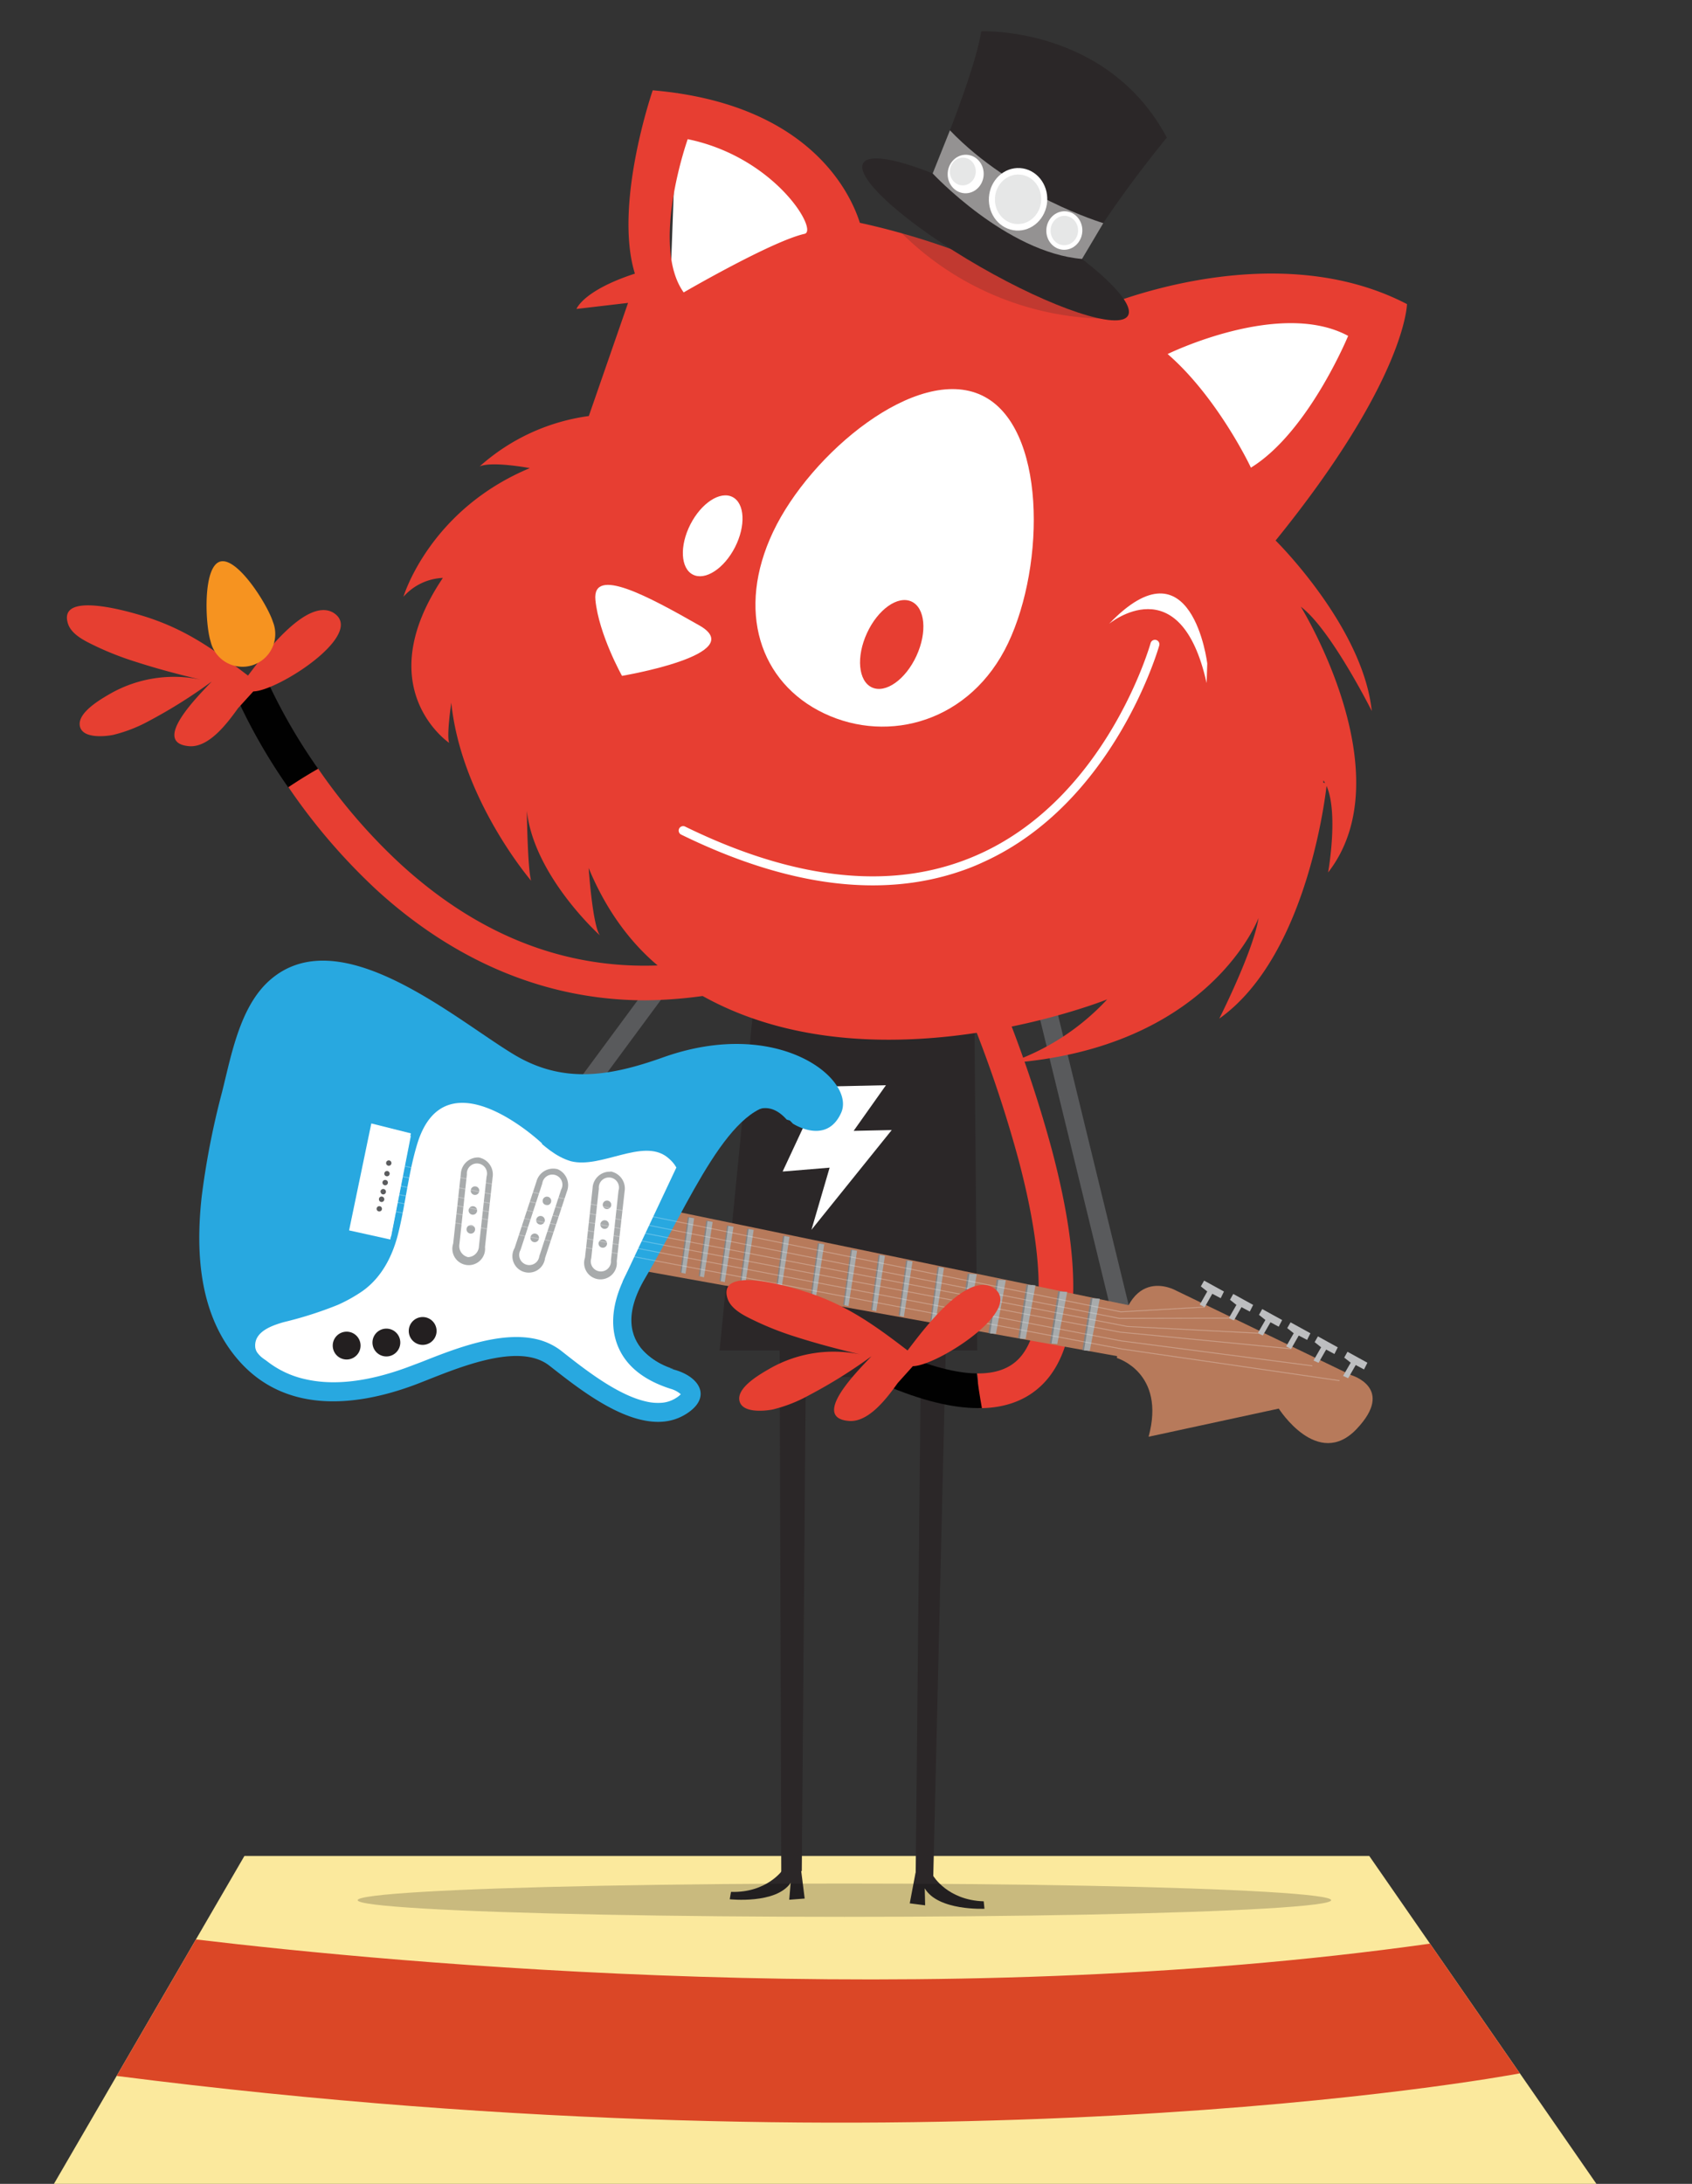 <svg xmlns="http://www.w3.org/2000/svg" viewBox="0 0 310 400"><rect x="0" y="0" width="310" height="400" fill="#333333" stroke="none"/><defs><style>.cls-1{isolation:isolate;}.cls-2{fill:#fbe99d;}.cls-3{fill:#db4726;}.cls-4,.cls-9{fill:#2b2728;}.cls-12,.cls-5{fill:#010101;}.cls-5,.cls-9{opacity:0.2;mix-blend-mode:multiply;}.cls-19,.cls-6{fill:none;}.cls-6{stroke:#595a5c;stroke-miterlimit:10;stroke-width:3.38px;}.cls-7{fill:#fff;}.cls-8{fill:#e73e32;}.cls-10{fill:#949292;}.cls-11{fill:#e6e7e7;}.cls-13{fill:#e63f31;}.cls-14{fill:#b77a5b;}.cls-15{fill:#bdbec0;}.cls-16{fill:#818385;}.cls-17{fill:#a8abac;}.cls-18{fill:#28a8e0;}.cls-19{stroke:#fff;stroke-width:0.16px;opacity:0.28;}.cls-20{fill:#5b5c5e;}.cls-21{fill:#231f20;}.cls-22{fill:#f69320;}</style></defs><title>panel</title><g class="cls-1"><g id="Layer_1" data-name="Layer 1"><polygon class="cls-2" points="44.78 339.94 250.87 339.94 292.49 400 9.88 400 44.78 339.94"/><path class="cls-3" d="M35.9,355.23l-14.53,25c149.64,19.14,252.94.31,257.09-.47L262,356C170.46,368.89,71.91,359.53,35.9,355.23Z"/><polygon class="cls-4" points="142.82 237.35 173.52 237.15 170.99 343.61 167.76 343.83 168.68 252.57 147.63 252.05 146.9 342.7 143.14 343.38 142.82 237.35"/><path class="cls-4" d="M171,343.61s2.6,4.43,9.23,4.64l.14,1.36s-8.51.42-10.94-3.74l.07,3.11-2.82-.36,1.06-5.6Z"/><path class="cls-4" d="M143.44,342.45s-2.89,4.28-9.51,4.07l-.23,1.35s8.47.94,11.16-3l-.26,3.09,2.83-.22-.71-5.63Z"/><ellipse class="cls-5" cx="154.71" cy="348.04" rx="89.18" ry="3.05"/><polygon class="cls-4" points="179.04 247.36 178.49 181.75 138.74 177.46 131.84 247.36 179.04 247.36"/><line class="cls-6" x1="205.35" y1="240.27" x2="190.83" y2="180.69"/><line class="cls-6" x1="92.22" y1="219.39" x2="128.65" y2="170.05"/><polygon class="cls-7" points="172.41 176.32 216.86 160.4 229.85 107.65 233.71 90.84 252.99 60.14 243.83 51.74 214.2 55.66 181.19 68.23 143.3 34.24 124.11 17.06 122.49 61 100.53 93.64 104.14 128.71 133.12 166.84 172.41 176.32"/><path class="cls-8" d="M81.14,105.85c-13.62,20.26,1.16,30.22,1.16,30.22-.52-1.26.38-7.35.38-7.35,1.84,17.72,14.63,32.59,14.63,32.59-.65-2.16-.79-12.81-.79-12.81,1.32,12,13.4,22.83,13.4,22.83-1.36-1.8-2.07-12.35-2.07-12.35,4,9.69,9.52,15.39,13.36,18.44a24.26,24.26,0,0,0,4.6,3c.63.31,1.25.6,1.86.88h0l-.12.07a42.51,42.51,0,0,1,9.09,4c-10.91-6.33-6.88-3,.18-1.67,5.18.93,8.5,2.43,13.24,1.79,9.86-1.34,19.63-2.37,29.55-3.15,10.85-.85,17.42-3.13,27.38-5.59,2.06-.2,4.13-.38,6.19-.57,3.8-2.44,7.64-4.69,11.69-6.78.66-.34,1.33-.61,2-.9a109.63,109.63,0,0,0,5.79-11.6c.71,2.58-.33,6.54-1.7,10.15a30.93,30.93,0,0,1,5.2-.9l.12-.16a11.23,11.23,0,0,1,1.75-1.71q-.33.12-.66.27c4.61-9.67,5.1-21.61,5.1-21.61,3.1,4.34.86,16.86.86,16.86,14-18-5-48.67-5-48.67,5.47,4.07,13,19.1,13,19.1C249.71,114.76,233.71,99,233.71,99c23.92-29.5,24.07-43.3,24.07-43.3-25-13-56.35.73-56.35.73A40.82,40.82,0,0,0,171,40.08C177.56,42.3,182.66,49,182.66,49a132.16,132.16,0,0,0-25.12-8.19c-1.61-5.11-9-21.78-37.95-24.27,0,0-7.2,20.8-3.27,33.58-9.51,3.1-10.7,6.47-10.7,6.47l9.45-1.11-7.19,20.72a37.52,37.52,0,0,0-20,9.23c2.26-1,9.19.31,9.19.31-18.47,7.71-23.15,23.56-23.15,23.56A10.22,10.22,0,0,1,81.14,105.85Zm132.78-41S234.45,54.76,247,61.52c0,0-7.28,17.67-17.82,24.14C229.22,85.66,223.07,72.74,213.92,64.84ZM126,25.49c16,3.29,24,16.77,21.41,17.34-6,1.34-22.15,10.73-22.15,10.73C119.1,44.92,126,25.49,126,25.49Z"/><path class="cls-8" d="M243.1,143.43s-3,31.27-19.71,43.14c0,0,6.29-12.46,7.19-18.43,0,0-8.9,23.91-45.79,26.58a43.52,43.52,0,0,0,18.06-11.67S154,202.65,122,178l68-10.76s32.82-25.82,33.54-25.84S243.1,143.43,243.1,143.43Z"/><path class="cls-7" d="M176.14,159.52c-14.67,5.07-31.9,2.85-51.29-6.63a.82.82,0,1,1,.72-1.47c20.71,10.12,38.84,11.81,53.88,5,23.39-10.55,31.28-38.35,31.36-38.63a.82.82,0,1,1,1.58.44c-.08.29-8.18,28.82-32.27,39.69C178.82,158.53,177.49,159.06,176.14,159.52Z"/><path class="cls-7" d="M221.19,121.54s-2.79-23.16-18-7.27c0,0,13.06-10.82,17.88,10.84"/><path class="cls-7" d="M128.14,114.56c9.3,5.29-14.18,9.23-14.18,9.23s-4.24-7.57-4.87-13.88S118.84,109.27,128.14,114.56Z"/><ellipse class="cls-7" cx="130.57" cy="98.14" rx="7.98" ry="4.59" transform="translate(-16.22 169.77) rotate(-62.94)"/><path class="cls-4" d="M179.78,5.73s23.09-1,34,19.47c0,0-13.56,16.33-18.8,28.08L168.27,38S178.32,15,179.78,5.73Z"/><path class="cls-9" d="M201.49,58.35l-8.23-7.18-14-5.87A33.28,33.28,0,0,1,182.66,49a147,147,0,0,0-17.45-6.29A54.12,54.12,0,0,0,201.49,58.35Z"/><ellipse class="cls-4" cx="182.41" cy="43.86" rx="5.76" ry="27.99" transform="translate(53.41 180.07) rotate(-60.08)"/><path class="cls-10" d="M170.88,31.77s13.46,14.48,27.36,15.66l3.9-6.56s-16.53-4.94-28.1-17Z"/><ellipse class="cls-7" cx="186.51" cy="36.49" rx="5.73" ry="5.35" transform="translate(138.3 220.33) rotate(-86.37)"/><ellipse class="cls-11" cx="186.51" cy="36.49" rx="4.54" ry="4.24" transform="translate(138.3 220.33) rotate(-86.37)"/><ellipse class="cls-7" cx="176.91" cy="31.87" rx="3.53" ry="3.3" transform="translate(133.92 206.41) rotate(-86.37)"/><ellipse class="cls-11" cx="176.91" cy="31.87" rx="2.54" ry="2.37" transform="matrix(0.06, -1, 1, 0.06, 133.92, 206.41)"/><ellipse class="cls-7" cx="194.99" cy="42.22" rx="3.53" ry="3.3" transform="translate(140.52 234.15) rotate(-86.37)"/><ellipse class="cls-11" cx="194.99" cy="42.22" rx="2.69" ry="2.52" transform="translate(140.52 234.15) rotate(-86.37)"/><polygon class="cls-7" points="150.65 199.02 162.32 198.77 156.4 207.13 163.38 206.98 148.67 225.25 152 213.87 143.39 214.58 150.65 199.02"/><path class="cls-8" d="M146.52,171c-27.31,10.88-51.88,6.64-73-12.61a103.58,103.58,0,0,1-15.27-17.66l-.3.15c-1.2.52-2.39,1.1-3.59,1.63-.62.38-1.23.77-1.85,1.17A110.26,110.26,0,0,0,69,163c11.14,10.19,27.62,20.22,49.27,20.22a82.33,82.33,0,0,0,30.57-6.27Z"/><path class="cls-12" d="M58.28,140.81a103,103,0,0,1-9-15.44l-5.85,2.54a104.5,104.5,0,0,0,9.37,16.3C54.6,143,56.42,141.87,58.28,140.81Z"/><path class="cls-13" d="M43.61,129.72c-1.92,2.67-5.32,7.28-9,6.95-7-.64,1.75-9.25,4.18-11.84A92.76,92.76,0,0,1,27.39,132a27,27,0,0,1-6.68,2.61c-1.7.33-5.79.67-6.1-1.76S18.56,128,20.3,127a23.62,23.62,0,0,1,16.46-2.52c-4-.94-8-2-11.86-3.25a55.8,55.8,0,0,1-7.25-2.82c-1.8-.88-4.53-2.07-5.2-4.19-1.9-6,11-2.21,13-1.63,7.9,2.29,13.1,5.89,19.53,10.81l.46.34C48,120.37,56,109.44,61,112.18c6.36,3.79-10.05,14.4-14.59,14.46Z"/><path class="cls-8" d="M192.69,210.49A234.13,234.13,0,0,0,182.53,181l-5.85,2.54a231.65,231.65,0,0,1,9.87,28.66c5,18.72,5,31.78,0,36.78-1.75,1.76-4.26,2.61-7.51,2.58a13.2,13.2,0,0,1,.15,2c0,1.46,0,2.92.11,4.37,4.9,0,8.84-1.48,11.77-4.43C197.9,246.6,198.45,232.14,192.69,210.49Z"/><path class="cls-12" d="M178.93,251.56q-5.67-.08-14.3-3.76l-2.5,5.87q9.93,4.25,17.14,4.24l.63,0C179.52,255.79,179.19,253.68,178.93,251.56Z"/><polygon class="cls-14" points="118.09 232.81 207.72 248.94 210.7 239.87 122.17 221.55 118.09 232.81"/><path class="cls-14" d="M204.64,248.74s9,2.64,5.8,14.42L234.29,258s7.14,11.25,14.27,3.73-1-9.86-1-9.86l-32.09-15.49S205.53,230.66,204.64,248.74Z"/><polygon class="cls-15" points="247 252.44 248.39 250.02 249.91 250.83 250.53 249.6 246.88 247.59 246.28 248.66 247.47 249.59 246.07 252.01 247 252.44"/><polygon class="cls-15" points="241.58 249.62 242.97 247.19 244.49 248 245.1 246.78 241.46 244.77 240.86 245.83 242.05 246.77 240.66 249.19 241.58 249.62"/><polygon class="cls-15" points="236.56 247.05 237.95 244.62 239.48 245.42 240.09 244.2 236.45 242.2 235.84 243.26 237.03 244.2 235.64 246.62 236.56 247.05"/><polygon class="cls-15" points="231.37 244.61 232.77 242.19 234.28 243 234.91 241.78 231.26 239.77 230.66 240.83 231.84 241.77 230.45 244.19 231.37 244.61"/><polygon class="cls-15" points="226.07 241.85 227.46 239.42 228.98 240.23 229.6 239.01 225.95 237 225.35 238.07 226.53 239.01 225.14 241.43 226.07 241.85"/><polygon class="cls-15" points="220.73 239.4 222.11 236.97 223.65 237.78 224.25 236.56 220.61 234.56 220.01 235.62 221.19 236.55 219.81 238.97 220.73 239.4"/><polygon class="cls-16" points="201.17 237.83 199.35 247.37 198.3 247.29 199.83 237.76 201.17 237.83"/><polygon class="cls-17" points="201.5 237.88 199.66 247.43 198.61 247.34 200.15 237.82 201.5 237.88"/><polygon class="cls-16" points="195.22 236.58 193.4 246.11 192.34 246.03 193.87 236.51 195.22 236.58"/><polygon class="cls-17" points="195.53 236.63 193.71 246.17 192.66 246.09 194.19 236.56 195.53 236.63"/><polygon class="cls-16" points="189.41 235.37 187.6 245.19 186.54 245.1 188.06 235.29 189.41 235.37"/><polygon class="cls-17" points="189.72 235.42 187.91 245.26 186.86 245.17 188.37 235.36 189.72 235.42"/><polygon class="cls-16" points="183.95 234.43 182.15 244.25 181.09 244.17 182.61 234.36 183.95 234.43"/><polygon class="cls-17" points="184.28 234.49 182.47 244.32 181.41 244.23 182.91 234.42 184.28 234.49"/><polygon class="cls-16" points="178.64 233.34 176.83 243.17 175.78 243.08 177.29 233.27 178.64 233.34"/><polygon class="cls-17" points="178.96 233.4 177.15 243.24 176.09 243.15 177.61 233.33 178.96 233.4"/><polygon class="cls-16" points="172.74 232.15 171.15 242.29 170.42 242.14 171.79 232 172.74 232.15"/><polygon class="cls-17" points="172.95 232.24 171.37 242.38 170.63 242.22 172.01 232.09 172.95 232.24"/><polygon class="cls-16" points="166.97 230.97 165.38 241.1 164.65 240.95 166.02 230.82 166.97 230.97"/><polygon class="cls-17" points="167.19 231.05 165.6 241.19 164.86 241.04 166.24 230.9 167.19 231.05"/><polygon class="cls-16" points="161.91 229.94 160.32 240.08 159.59 239.93 160.96 229.79 161.91 229.94"/><polygon class="cls-17" points="162.13 230.03 160.55 240.17 159.81 240.01 161.19 229.88 162.13 230.03"/><polygon class="cls-16" points="156.81 229.01 155.23 239.14 154.49 239 155.87 228.86 156.81 229.01"/><polygon class="cls-17" points="157.03 229.09 155.45 239.23 154.71 239.07 156.08 228.95 157.03 229.09"/><polygon class="cls-16" points="150.79 227.84 149.21 237.98 148.47 237.82 149.84 227.69 150.79 227.84"/><polygon class="cls-17" points="151.01 227.92 149.43 238.06 148.69 237.9 150.07 227.77 151.01 227.92"/><polygon class="cls-16" points="137.87 225.19 136.28 235.32 135.55 235.16 136.92 225.03 137.87 225.19"/><polygon class="cls-17" points="138.09 225.26 136.51 235.4 135.78 235.25 137.15 225.11 138.09 225.26"/><polygon class="cls-16" points="134.16 224.61 132.58 234.75 131.84 234.6 133.21 224.47 134.16 224.61"/><polygon class="cls-17" points="134.39 224.7 132.79 234.83 132.06 234.68 133.43 224.55 134.39 224.7"/><polygon class="cls-16" points="130.34 223.73 128.76 233.87 128.02 233.71 129.4 223.57 130.34 223.73"/><polygon class="cls-17" points="130.57 223.81 128.98 233.95 128.25 233.79 129.62 223.66 130.57 223.81"/><polygon class="cls-16" points="126.96 223.07 125.38 233.2 124.64 233.04 126.02 222.91 126.96 223.07"/><polygon class="cls-17" points="127.18 223.14 125.6 233.28 124.86 233.13 126.24 223 127.18 223.14"/><polygon class="cls-16" points="144.43 226.49 142.85 236.62 142.11 236.46 143.48 226.33 144.43 226.49"/><polygon class="cls-17" points="144.65 226.56 143.07 236.7 142.34 236.55 143.71 226.41 144.65 226.56"/><path class="cls-18" d="M36.94,219.28C35.77,230.05,36.7,241,43.57,249c8.42,9.8,21.11,8.81,32.18,4.74,6-2.21,18.77-8.37,24.87-3.63,5,3.89,13.8,11.11,21.19,10.25a9.34,9.34,0,0,0,3.81-1.32c4.71-2.89,2.85-6.62-1.72-8.06a13.88,13.88,0,0,1-5.34-2.87l-.15-.13-.2-.18c-2.95-2.67-4.35-7.11.13-14.36a59.93,59.93,0,0,1,6.45-11.58c7.13-12.72,13.23-23.62,19.35-16.79.2.06.38.1.58.18.35.33.54.55.54.55s6.16,4.06,8.86-2-11.48-17.68-32.69-10.11c-9.69,3.45-18.3,4.9-27.37-.6-10.9-6.59-31.91-24.84-44.68-13.51-5.44,4.83-7,13.7-8.69,20.42A145,145,0,0,0,36.94,219.28Zm83.93-2.07-3.68,5.16A19.71,19.71,0,0,1,120.87,217.21Z"/><path class="cls-7" d="M78.24,221.69c-.57.42,3.13-16.38,12.35-16.72,5.94-.16,8.23,6,14,7.72,5.51,1.41,13.13-4.23,17.61-.78,9.19,7.21-14.12,15.72-17.87,18"/><path class="cls-7" d="M112.87,245.62c-2.28-7.35,3.53-15,4.19-15.88l.29-.36,6.62-7.52c-.47-2.48,2.83-5.59.74-7.47-3.57-3.23-7,2.86-9.64,4.48a11.24,11.24,0,0,1-5.93,1.52,19,19,0,0,1-9.35-2.1c-3-1.59-4.7-4.26-7.31-6.25-3-2.26-5.92-1.14-8.82.61-4.49,2.69-5.35,7.89-7.12,12.37a23.38,23.38,0,0,1-8.36,10.49c-5.74,4.15-12,5.75-18.18,8.94-.71.36-4.18,2-2.72,3.41A17.45,17.45,0,0,0,56,252.63c5.19,1.18,11.44.45,18.57-2.17l2.66-1c6.07-2.41,14.37-5.69,21-4.19a11.76,11.76,0,0,1,4.56,2.12l.81.64c3.83,3,9.62,7.5,14.73,8.66a9.31,9.31,0,0,0,3.08.23,5.63,5.63,0,0,0,2.38-.82,4.48,4.48,0,0,0,.94-.73,4.81,4.81,0,0,0-1.88-1C117.5,252.66,114.14,249.72,112.87,245.62Z"/><path class="cls-17" d="M111.88,214.57a3.17,3.17,0,0,1,2.56,3.63L113,231a3,3,0,1,1-5.82-.64l1.39-12.75a3.15,3.15,0,0,1,3.27-3Z"/><path class="cls-7" d="M109.72,217.7a1.85,1.85,0,1,1,3.6.39l-1.39,12.76a1.85,1.85,0,1,1-3.6-.39Z"/><path class="cls-17" d="M109.67,227.67a.77.77,0,0,0,.68.86.78.78,0,0,0,.87-.7.78.78,0,0,0-1.55-.16Z"/><path class="cls-17" d="M110,224.21a.8.8,0,0,0,.7.87.79.79,0,0,0,.86-.71.78.78,0,0,0-1.56-.16Z"/><path class="cls-17" d="M110.44,220.57a.78.78,0,1,0,1.55.17.78.78,0,0,0-1.55-.17Z"/><path class="cls-17" d="M102.14,214.14a3.17,3.17,0,0,1,1.72,4.11l-4,12.18a3,3,0,1,1-5.57-1.85l4-12.18a3.17,3.17,0,0,1,3.83-2.26Z"/><path class="cls-7" d="M99.36,216.75a1.85,1.85,0,1,1,3.45,1.14l-4,12.19a1.85,1.85,0,1,1-3.44-1.14Z"/><path class="cls-17" d="M97.22,226.5a.78.78,0,0,0,1.49.48.78.78,0,0,0-.5-1A.77.77,0,0,0,97.22,226.5Z"/><path class="cls-17" d="M98.31,223.18a.79.79,0,1,0,1.49.5.79.79,0,0,0-1.49-.5Z"/><path class="cls-17" d="M99.46,219.72a.78.78,0,0,0,1.49.49.78.78,0,1,0-1.49-.49Z"/><path class="cls-18" d="M123.39,250.74s-13.08-3.37-5.17-16.67,15.73-33.21,25.32-31.65l-13.84-.85-15.63,33.19,2,14.87Z"/><path class="cls-7" d="M99.32,209.44s-17.71-16.79-22.87.07c-1.61,5.28-2.11,10.73-3.41,16.07-1,4.25-3,8.32-6.62,10.89A28,28,0,0,1,61.9,239,70,70,0,0,1,52,242.16c-2.23.64-5.6,1.79-5.22,4.72,0,0,.48,3.62,8.75,3.62l10.55-5.34,10.4-7.75Z"/><polygon class="cls-7" points="71.51 227.03 63.96 225.36 68.03 205.77 75.28 207.59 71.51 227.03"/><polygon class="cls-7" points="71.66 226.48 64.64 224.93 68.51 206.4 75.26 208.1 71.66 226.48"/><path class="cls-17" d="M87.69,212a3.17,3.17,0,0,1,2.56,3.66l-1.39,12.75a3,3,0,1,1-5.83-.63L84.43,215a3.17,3.17,0,0,1,3.26-3Z"/><path class="cls-7" d="M85.54,215.1a1.85,1.85,0,1,1,3.61.4l-1.4,12.76a2.06,2.06,0,0,1-2,2,2.09,2.09,0,0,1-1.57-2.43Z"/><path class="cls-17" d="M85.48,225.08a.78.78,0,1,0,1.56.17.77.77,0,0,0-.69-.86A.79.79,0,0,0,85.48,225.08Z"/><path class="cls-17" d="M85.86,221.62a.78.78,0,0,0,1.55.18.78.78,0,1,0-1.55-.18Z"/><path class="cls-17" d="M86.25,218a.78.78,0,0,0,.7.86.78.78,0,1,0,.16-1.56A.78.78,0,0,0,86.25,218Z"/><polyline class="cls-19" points="66.28 220.75 205.58 247.09 245.42 252.88"/><polyline class="cls-19" points="66.42 219.02 205.44 245.6 240.43 250.17"/><polyline class="cls-19" points="66.68 217.59 205.24 244 236.56 247.05"/><polyline class="cls-19" points="67.45 216.09 206.57 242.96 230.45 244.19"/><polyline class="cls-19" points="225.14 241.43 205.09 241.48 67.69 214.31"/><polyline class="cls-19" points="220.73 239.4 205.35 240.28 68.8 212.53"/><path class="cls-20" d="M69,221.44a.49.49,0,0,0,.53.45.48.48,0,0,0,.45-.51.49.49,0,0,0-.51-.46A.5.5,0,0,0,69,221.44Z"/><path class="cls-20" d="M69.43,219.7a.48.48,0,0,0,.51.46.49.49,0,1,0-.06-1A.48.48,0,0,0,69.43,219.7Z"/><path class="cls-20" d="M69.74,218.31a.48.48,0,0,0,.51.46.5.5,0,0,0,.46-.52.49.49,0,1,0-1,.06Z"/><path class="cls-20" d="M70.07,216.63a.49.49,0,1,0,1-.06.49.49,0,0,0-.52-.45A.48.48,0,0,0,70.07,216.63Z"/><path class="cls-20" d="M70.41,215a.49.49,0,0,0,.52.45.48.48,0,0,0,.46-.51.49.49,0,0,0-.52-.46A.5.5,0,0,0,70.41,215Z"/><path class="cls-20" d="M70.74,213.06a.5.5,0,0,0,.52.46.49.49,0,1,0-.52-.46Z"/><circle class="cls-21" cx="63.51" cy="246.46" r="2.55"/><circle class="cls-21" cx="70.79" cy="245.9" r="2.55"/><circle class="cls-21" cx="77.44" cy="243.78" r="2.55"/><path class="cls-13" d="M164.48,253.31c-1.92,2.68-5.32,7.29-9,6.95-7-.63,1.75-9.25,4.18-11.84a91.58,91.58,0,0,1-11.43,7.13,26.66,26.66,0,0,1-6.68,2.62c-1.7.32-5.79.66-6.1-1.77s4-4.81,5.69-5.79a23.64,23.64,0,0,1,16.47-2.53c-4-.94-8-2-11.87-3.24a55.85,55.85,0,0,1-7.25-2.83c-1.8-.87-4.53-2.07-5.2-4.19-1.9-6,11-2.21,13-1.62,7.9,2.29,13.1,5.88,19.53,10.8l.46.35c2.6-3.38,10.57-14.31,15.56-11.57,6.35,3.78-10.06,14.4-14.59,14.45Z"/><path class="cls-22" d="M50,113.89a6,6,0,1,1-11.42,3.56c-1-3.16-1.43-13.6,1.72-14.58S49,110.73,50,113.89Z"/><path class="cls-7" d="M141.65,97.4c6.82-14.38,26.31-30.6,38.2-25s11.68,31,4.86,45.38S162.86,136.3,151,130.67,134.84,111.77,141.65,97.4Z"/><ellipse class="cls-8" cx="163.38" cy="118.06" rx="8.66" ry="4.99" transform="translate(-12.24 216.99) rotate(-65.25)"/></g></g></svg>